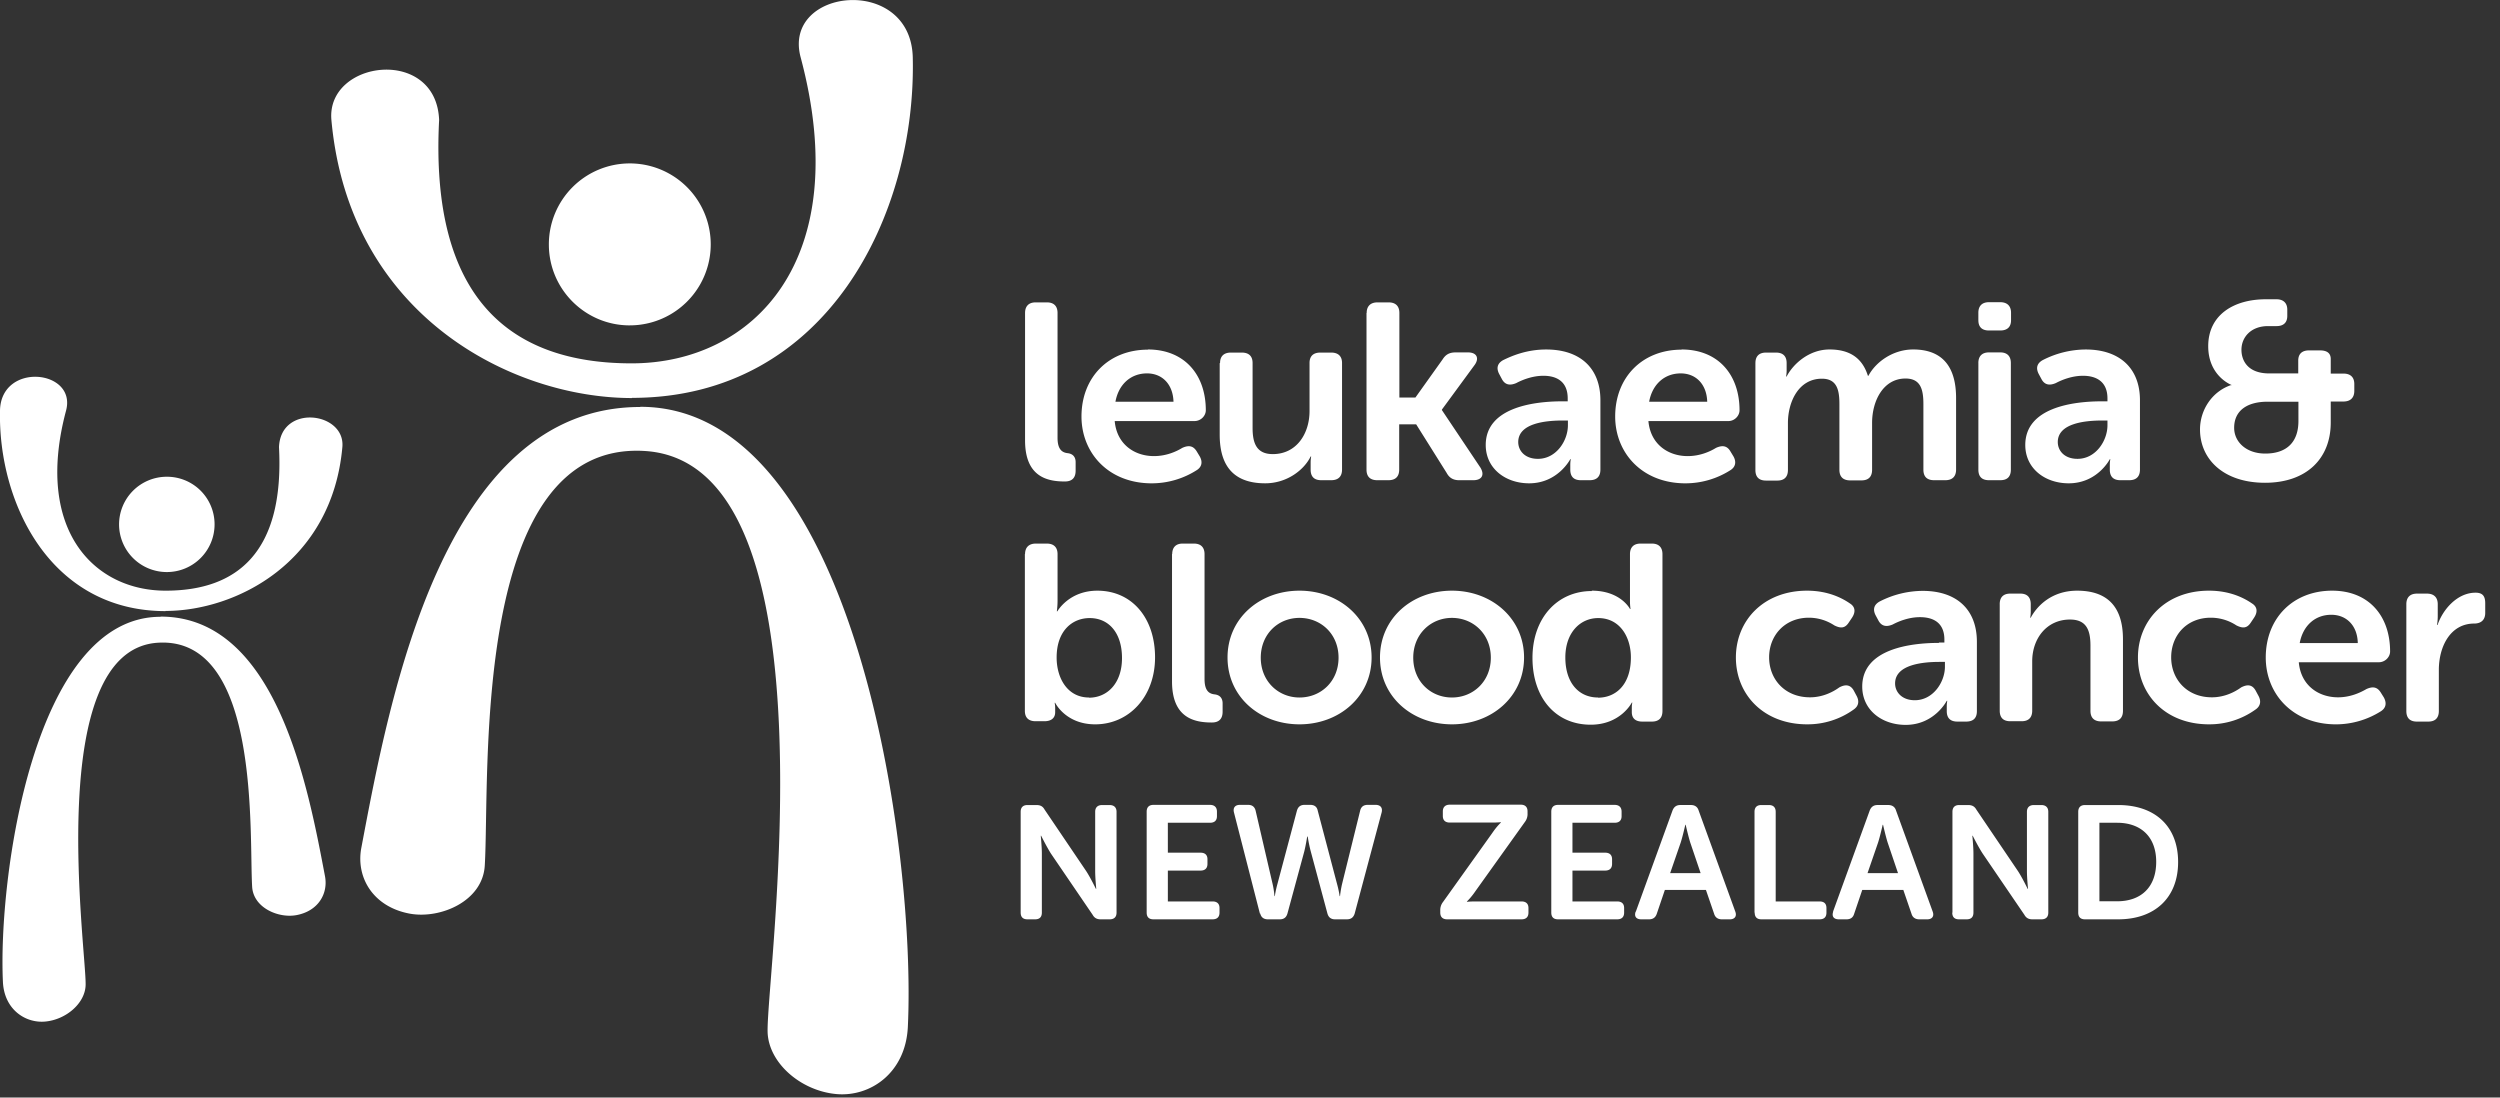 <svg xmlns="http://www.w3.org/2000/svg" width="123" height="54" fill="none" viewBox="0 0 123 54">
  <rect x="0" y="0" width="123" height="54" fill="#333333" stroke="none"/>
  <path fill="#fff" d="M31.496 20.024c-9.702 0-12.325 14.31-13.718 21.686-.278 1.455.575 2.91 2.39 3.243 1.5.27 3.584-.61 3.683-2.372.26-4.375-.728-20.931 7.878-20.392 9.595.602 5.974 25.693 6.037 28.576.036 1.518 1.626 2.91 3.396 3.064 1.662.143 3.396-1.043 3.504-3.306.413-8.589-2.543-30.508-13.161-30.508m-.521-4.007a3.983 3.983 0 1 0 0-7.968 3.983 3.983 0 0 0-3.98 3.989c0 2.2 1.788 3.98 3.98 3.98Z"/>
  <path fill="#fff" d="M31.092 19.575c9.62 0 13.996-9.055 13.816-16.754-.099-4.079-6.432-3.423-5.516 0 2.668 9.99-2.344 15.056-8.318 15.056s-9.927-3.19-9.469-11.975c-.144-3.638-5.56-2.946-5.3 0 .871 9.63 8.893 13.682 14.787 13.682M7.905 30.337c5.714 0 7.259 8.426 8.085 12.774.162.854-.332 1.716-1.41 1.914-.88.162-2.111-.36-2.174-1.393-.153-2.578.431-12.325-4.635-12.01-5.65.35-3.522 15.128-3.558 16.834-.018.899-.961 1.716-2.003 1.806-.98.081-2.003-.61-2.066-1.95-.243-5.057 1.491-17.966 7.752-17.966m.314-2.201A2.348 2.348 0 0 1 5.858 25.8a2.348 2.348 0 0 1 2.354-2.344 2.34 2.34 0 0 1 2.345 2.344 2.346 2.346 0 0 1-2.345 2.345Z"/>
  <path fill="#fff" d="M8.148 30.067C2.47 30.067-.1 24.731 0 20.195c.054-2.399 3.782-2.013 3.252 0-1.572 5.884 1.383 8.866 4.896 8.866s5.848-1.877 5.579-7.06c.08-2.148 3.279-1.734 3.117 0-.512 5.677-5.237 8.057-8.705 8.057m42.294-14.66c0-.333.18-.521.52-.521h.558c.341 0 .52.188.52.52v6.145c0 .62.27.728.504.755.225.027.386.162.386.44v.422c0 .324-.152.53-.53.53-.862 0-1.958-.224-1.958-2.021v-6.27Zm7.303 4.366c-.027-.872-.566-1.393-1.302-1.393-.818 0-1.402.557-1.554 1.393h2.856Zm-1.266-2.57c1.832 0 2.856 1.267 2.856 2.992 0 .27-.242.53-.557.53h-3.925c.099 1.132.96 1.724 1.931 1.724.593 0 1.087-.215 1.393-.404.314-.143.539-.108.71.171l.152.252c.153.278.099.53-.18.691a4.12 4.12 0 0 1-2.183.63c-2.138 0-3.458-1.501-3.458-3.289 0-1.931 1.338-3.288 3.27-3.288m3.548.656c0-.332.189-.512.53-.512h.54c.35 0 .53.18.53.512v3.198c0 .764.206 1.285.996 1.285 1.16 0 1.806-.997 1.806-2.12v-2.363c0-.332.18-.512.53-.512h.539c.341 0 .53.18.53.512v5.246c0 .342-.189.521-.53.521h-.494c-.341 0-.521-.17-.521-.52v-.369c0-.144.027-.278.027-.278h-.027c-.306.637-1.141 1.32-2.237 1.32-1.374 0-2.237-.674-2.237-2.39v-3.521l.018-.009Zm7.213-2.461c0-.333.19-.521.53-.521h.549c.35 0 .53.188.53.52v4.16h.79l1.339-1.878c.153-.242.341-.341.638-.341h.61c.432 0 .567.287.324.62l-1.608 2.192v.027l1.895 2.83c.216.359.072.62-.359.62h-.683c-.287 0-.485-.108-.62-.36l-1.5-2.39h-.835v2.228c0 .342-.18.521-.53.521h-.548c-.341 0-.53-.17-.53-.52v-7.708h.009Zm8.427 7.177c.899 0 1.474-.89 1.474-1.653v-.233h-.261c-.808 0-2.183.125-2.183 1.06 0 .422.323.826.97.826Zm1.204-2.83h.26v-.143c0-.827-.538-1.114-1.194-1.114-.54 0-1.033.198-1.339.36-.314.134-.557.089-.71-.207l-.125-.234c-.153-.288-.099-.53.197-.692.423-.206 1.15-.52 2.112-.52 1.67 0 2.668.915 2.668 2.497v3.413c0 .342-.18.521-.53.521h-.432c-.341 0-.52-.17-.52-.52v-.243c0-.17.026-.27.026-.27h-.027s-.61 1.186-2.021 1.186c-1.177 0-2.138-.737-2.138-1.886 0-1.833 2.327-2.148 3.764-2.148m7.133.019c-.027-.872-.566-1.393-1.303-1.393-.817 0-1.401.557-1.554 1.393h2.857Zm-1.267-2.57c1.833 0 2.857 1.267 2.857 2.992 0 .27-.243.53-.548.53h-3.935c.099 1.132.961 1.724 1.932 1.724.592 0 1.087-.215 1.392-.404.314-.143.548-.108.71.171l.153.252c.152.278.098.53-.18.691a4.12 4.12 0 0 1-2.183.63c-2.138 0-3.459-1.501-3.459-3.289 0-1.931 1.339-3.288 3.27-3.288m3.63.656c0-.332.18-.512.52-.512h.495c.341 0 .52.18.52.512v.386c0 .135-.026.279-.026.279h.027c.314-.611 1.096-1.33 2.11-1.33 1.016 0 1.618.44 1.887 1.294h.027c.342-.656 1.186-1.294 2.201-1.294 1.339 0 2.111.737 2.111 2.39v3.521c0 .342-.188.521-.53.521h-.548c-.35 0-.53-.17-.53-.52V19.88c0-.718-.135-1.257-.88-1.257-1.087 0-1.644 1.087-1.644 2.183v2.308c0 .342-.18.521-.521.521h-.557c-.341 0-.53-.17-.53-.52v-3.226c0-.683-.108-1.257-.863-1.257-1.14 0-1.67 1.131-1.67 2.182v2.31c0 .34-.18.52-.521.52h-.557c-.342 0-.522-.17-.522-.52v-5.265Zm10.968 0c0-.332.18-.521.521-.521h.557c.342 0 .521.189.521.521v5.246c0 .342-.17.521-.52.521h-.558c-.341 0-.52-.17-.52-.52v-5.247Zm0-2.102v-.368c0-.333.18-.521.521-.521h.557c.342 0 .53.188.53.52v.369c0 .332-.188.503-.53.503h-.557c-.341 0-.52-.17-.52-.503Zm4.878 6.818c.899 0 1.474-.89 1.474-1.653v-.233h-.261c-.809 0-2.183.125-2.183 1.06 0 .422.323.826.97.826Zm1.204-2.83h.27v-.143c0-.827-.548-1.114-1.204-1.114-.539 0-1.033.198-1.339.36-.314.134-.557.089-.709-.207l-.126-.234c-.153-.288-.099-.53.197-.692a4.686 4.686 0 0 1 2.111-.52c1.662 0 2.669.915 2.669 2.497v3.413c0 .342-.18.521-.53.521h-.432c-.341 0-.521-.17-.521-.52v-.243c0-.17.027-.27.027-.27h-.027s-.602 1.186-2.021 1.186c-1.177 0-2.138-.737-2.138-1.886 0-1.833 2.318-2.148 3.764-2.148m8.049 2.57c1.024 0 1.626-.54 1.626-1.6v-.951h-1.518c-.997 0-1.644.43-1.644 1.284 0 .7.602 1.267 1.527 1.267m-1.662-3.351v-.027s-1.141-.431-1.141-1.905c0-1.554 1.276-2.308 2.83-2.308h.53c.341 0 .53.188.53.512v.305c0 .333-.189.503-.53.503h-.422c-.818 0-1.303.53-1.303 1.168 0 .503.288 1.16 1.366 1.16h1.428v-.63c0-.332.189-.503.53-.503h.539c.342 0 .53.135.53.422v.719h.629c.341 0 .53.18.53.512v.341c0 .333-.189.521-.53.521h-.629v1.034c0 1.787-1.204 2.964-3.234 2.964-2.03 0-3.198-1.15-3.198-2.623 0-.943.575-1.86 1.527-2.183m-56.191 15.38c.898 0 1.626-.701 1.626-1.95 0-1.248-.656-1.967-1.59-1.967-.835 0-1.626.602-1.626 1.94 0 1.024.539 1.968 1.59 1.968m-3.144-7.052c0-.333.188-.521.53-.521h.539c.35 0 .53.188.53.52v2.282c0 .306-.036.53-.036.53h.027s.566-1.015 1.967-1.015c1.707 0 2.839 1.348 2.839 3.28 0 1.93-1.276 3.296-2.947 3.296-1.455 0-1.967-1.06-1.967-1.06h-.027s.027.099.027.27v.197c0 .27-.18.44-.53.44h-.431c-.342 0-.53-.17-.53-.512v-7.716l.009.009Zm7.24 0c0-.333.18-.521.512-.521h.557c.342 0 .522.188.522.52v6.145c0 .62.26.728.503.755.224.027.386.162.386.44v.413c0 .324-.153.53-.53.53-.862 0-1.959-.224-1.959-2.02v-6.271l.01.009Zm6.262 7.052c1.051 0 1.922-.79 1.922-1.959 0-1.168-.871-1.958-1.922-1.958s-1.905.8-1.905 1.958c0 1.16.863 1.959 1.905 1.959Zm0-5.256c1.958 0 3.548 1.366 3.548 3.288 0 1.923-1.59 3.288-3.548 3.288-1.959 0-3.54-1.356-3.54-3.288 0-1.931 1.581-3.288 3.54-3.288Zm7.501 5.256c1.042 0 1.913-.79 1.913-1.959 0-1.168-.87-1.958-1.913-1.958-1.042 0-1.904.8-1.904 1.958 0 1.16.853 1.959 1.904 1.959Zm0-5.256c1.958 0 3.548 1.366 3.548 3.288 0 1.923-1.59 3.288-3.548 3.288s-3.54-1.356-3.54-3.288c0-1.931 1.582-3.288 3.54-3.288Zm7.187 5.265c.835 0 1.617-.593 1.617-1.986 0-.97-.521-1.931-1.608-1.931-.872 0-1.617.7-1.617 1.94s.656 1.968 1.608 1.968m-.306-5.256c1.42 0 1.878.899 1.878.899h.027s-.027-.162-.027-.36v-2.335c0-.333.18-.521.52-.521h.558c.341 0 .52.188.52.52v7.717c0 .342-.179.521-.52.521h-.467c-.342 0-.521-.161-.521-.467v-.242c0-.126.027-.225.027-.225h-.027s-.548 1.087-2.022 1.087c-1.742 0-2.865-1.338-2.865-3.288 0-1.95 1.213-3.288 2.92-3.288m10.591-.018c1.033 0 1.734.369 2.11.63.27.17.28.43.1.7l-.162.242c-.189.288-.404.288-.71.135A2.283 2.283 0 0 0 89 30.391c-1.186 0-1.959.871-1.959 1.95 0 1.077.773 1.967 2.012 1.967.63 0 1.141-.27 1.438-.486.314-.17.557-.134.719.162l.125.234c.153.27.117.52-.134.691a3.88 3.88 0 0 1-2.291.728c-2.138 0-3.504-1.464-3.504-3.288 0-1.823 1.366-3.288 3.504-3.288Zm5.3 5.39c.898 0 1.482-.889 1.482-1.653v-.233h-.27c-.808 0-2.182.126-2.182 1.06 0 .422.332.826.97.826Zm1.195-2.838h.26v-.144c0-.827-.539-1.105-1.204-1.105-.538 0-1.033.198-1.338.36-.314.134-.557.09-.71-.207l-.126-.234c-.152-.287-.098-.53.198-.692a4.683 4.683 0 0 1 2.111-.52c1.671 0 2.668.916 2.668 2.506v3.413c0 .342-.18.512-.53.512h-.43c-.342 0-.522-.17-.522-.512v-.242c0-.17.027-.27.027-.27h-.027s-.602 1.186-2.021 1.186c-1.177 0-2.138-.736-2.138-1.886 0-1.833 2.326-2.147 3.764-2.147m3-1.905c0-.332.17-.521.521-.521h.494c.342 0 .512.189.512.521v.377c0 .135-.026.288-.026.288h.026c.279-.53.989-1.33 2.282-1.33 1.429 0 2.255.728 2.255 2.39v3.521c0 .342-.18.521-.53.521h-.539c-.341 0-.53-.17-.53-.52v-3.208c0-.763-.198-1.284-1.006-1.284-1.141 0-1.86.925-1.86 2.057v2.425c0 .342-.18.521-.52.521h-.558c-.341 0-.52-.17-.52-.52v-5.247.01Zm10.304-.665c1.033 0 1.734.369 2.111.63.27.17.279.43.099.7l-.162.242c-.188.288-.404.288-.709.135a2.294 2.294 0 0 0-1.258-.377c-1.186 0-1.949.871-1.949 1.95 0 1.077.772 1.967 2.003 1.967.629 0 1.141-.27 1.437-.486.324-.17.557-.134.719.162l.126.234c.153.27.117.52-.135.691a3.88 3.88 0 0 1-2.291.728c-2.138 0-3.494-1.464-3.494-3.288 0-1.823 1.365-3.288 3.494-3.288m7.322 2.579c-.018-.872-.566-1.393-1.303-1.393-.817 0-1.401.557-1.554 1.393h2.857Zm-1.267-2.579c1.833 0 2.857 1.267 2.857 2.992 0 .27-.243.53-.557.53h-3.935c.099 1.132.961 1.725 1.932 1.725.592 0 1.087-.225 1.392-.405.314-.143.539-.107.71.171l.152.243c.153.287.099.53-.17.691a4.151 4.151 0 0 1-2.183.63c-2.138 0-3.459-1.501-3.459-3.289 0-1.931 1.339-3.288 3.27-3.288m3.647.665c0-.332.18-.52.521-.52h.494c.342 0 .53.188.53.52v.593c0 .234-.035.431-.035.431h.026c.252-.754.962-1.59 1.869-1.59.35 0 .476.17.476.521v.476c0 .333-.197.521-.539.521-1.177 0-1.743 1.132-1.743 2.282v2.021c0 .342-.179.521-.521.521h-.557c-.341 0-.521-.17-.521-.52v-5.256Zm-15.101 14.625V40.48h.872c1.15 0 1.922.674 1.922 1.923 0 1.248-.746 1.94-1.922 1.94h-.872v.01Zm-1.042.548c0 .225.117.332.333.332h1.635c1.778 0 2.946-1.042 2.946-2.82 0-1.779-1.159-2.803-2.946-2.803h-1.635c-.216 0-.333.117-.333.332v4.96Zm-6.198 0c0 .225.116.332.332.332h.377c.216 0 .333-.107.333-.332v-2.91c0-.333-.054-.872-.054-.872h.018s.27.54.485.871l2.057 3.019c.09.162.216.224.395.224h.441c.215 0 .341-.107.341-.332V39.94c0-.215-.126-.332-.341-.332h-.369c-.215 0-.341.117-.341.332v2.92c0 .332.054.871.054.871h-.018s-.26-.539-.476-.871l-2.049-3.028c-.09-.161-.215-.224-.404-.224h-.44c-.216 0-.332.117-.332.332v4.96h-.01Zm-4.169-1.94.521-1.51c.1-.314.225-.87.225-.87h.018s.126.556.225.87l.511 1.51h-1.5Zm-1.689 1.895c-.08.234.027.377.279.377h.377c.198 0 .324-.09.377-.278l.396-1.168h2.021l.404 1.177c.054.18.189.27.387.27h.377c.251 0 .36-.153.278-.378l-1.805-4.977c-.054-.18-.189-.27-.387-.27h-.52c-.198 0-.315.09-.387.27l-1.806 4.977h.01Zm-3.862.045c0 .225.116.332.332.332h2.857c.224 0 .341-.107.341-.332v-.224c0-.216-.117-.324-.341-.324h-2.156v-4.41c0-.216-.117-.333-.333-.333h-.377c-.216 0-.332.117-.332.332v4.96h.009Zm-4.16-1.94.521-1.51c.1-.314.225-.87.225-.87h.018s.126.556.224.87l.512 1.51h-1.5Zm-1.698 1.895c-.08.234.027.377.279.377h.377c.198 0 .324-.09.386-.278l.396-1.168h2.021l.404 1.177c.054.18.189.27.386.27h.378c.251 0 .36-.153.278-.378l-1.805-4.977c-.054-.18-.189-.27-.378-.27h-.52c-.198 0-.315.09-.387.27l-1.806 4.977h-.009Zm-4.15.045c0 .225.117.332.332.332h2.911c.216 0 .341-.107.341-.332v-.224c0-.216-.125-.324-.34-.324h-2.202v-1.518h1.608c.216 0 .341-.108.341-.332v-.225c0-.216-.125-.324-.34-.324h-1.609V40.48h2.075c.216 0 .342-.108.342-.323v-.225c0-.215-.126-.332-.342-.332h-2.785c-.215 0-.332.117-.332.332V44.9Zm-5.462 0c0 .225.126.332.341.332h3.657c.215 0 .341-.107.341-.332v-.224c0-.216-.126-.324-.341-.324h-2.255c-.27 0-.431.018-.431.018v-.018s.197-.18.422-.512l2.434-3.405a.636.636 0 0 0 .126-.422v-.099c0-.206-.117-.323-.332-.323h-3.495c-.215 0-.341.117-.341.332v.225c0 .215.126.323.341.323h2.084c.27 0 .432-.018.432-.018v.018s-.198.18-.423.512l-2.425 3.396a.643.643 0 0 0-.135.422v.1Zm-8.858.045c.045.189.171.287.378.287h.584c.206 0 .323-.098.377-.287l.826-3.045c.09-.369.144-.737.144-.737h.027s.054.368.153.737l.817 3.045c.054.189.171.287.378.287h.575c.206 0 .323-.09.386-.278l1.33-4.986c.053-.224-.054-.368-.306-.368h-.377c-.216 0-.333.099-.378.296l-.889 3.603a5.24 5.24 0 0 0-.099.593h-.018s-.036-.27-.126-.593l-.952-3.612c-.036-.188-.161-.287-.368-.287h-.279c-.206 0-.323.099-.377.287l-.961 3.612c-.09.323-.126.593-.126.593h-.018s-.018-.279-.09-.593l-.835-3.603c-.045-.197-.17-.296-.368-.296h-.405c-.242 0-.35.144-.296.368l1.276 4.977h.018Zm-5.587-.045c0 .225.117.332.332.332h2.91c.216 0 .342-.107.342-.332v-.224c0-.216-.126-.324-.341-.324h-2.201v-1.518h1.608c.215 0 .341-.108.341-.332v-.225c0-.216-.125-.324-.341-.324h-1.608V40.48h2.075c.216 0 .341-.108.341-.323v-.225c0-.215-.125-.332-.341-.332h-2.785c-.215 0-.332.117-.332.332V44.9Zm-6.199 0c0 .225.117.332.333.332h.377c.215 0 .332-.107.332-.332v-2.91c0-.333-.054-.872-.054-.872h.018s.27.54.477.871l2.057 3.019c.09.162.215.224.395.224h.44c.216 0 .342-.107.342-.332V39.94c0-.215-.126-.332-.342-.332h-.368c-.216 0-.341.117-.341.332v2.92c0 .332.053.871.053.871h-.018s-.26-.539-.476-.871l-2.048-3.028c-.09-.161-.206-.224-.404-.224h-.44c-.216 0-.333.117-.333.332v4.96Z"/>
</svg>
